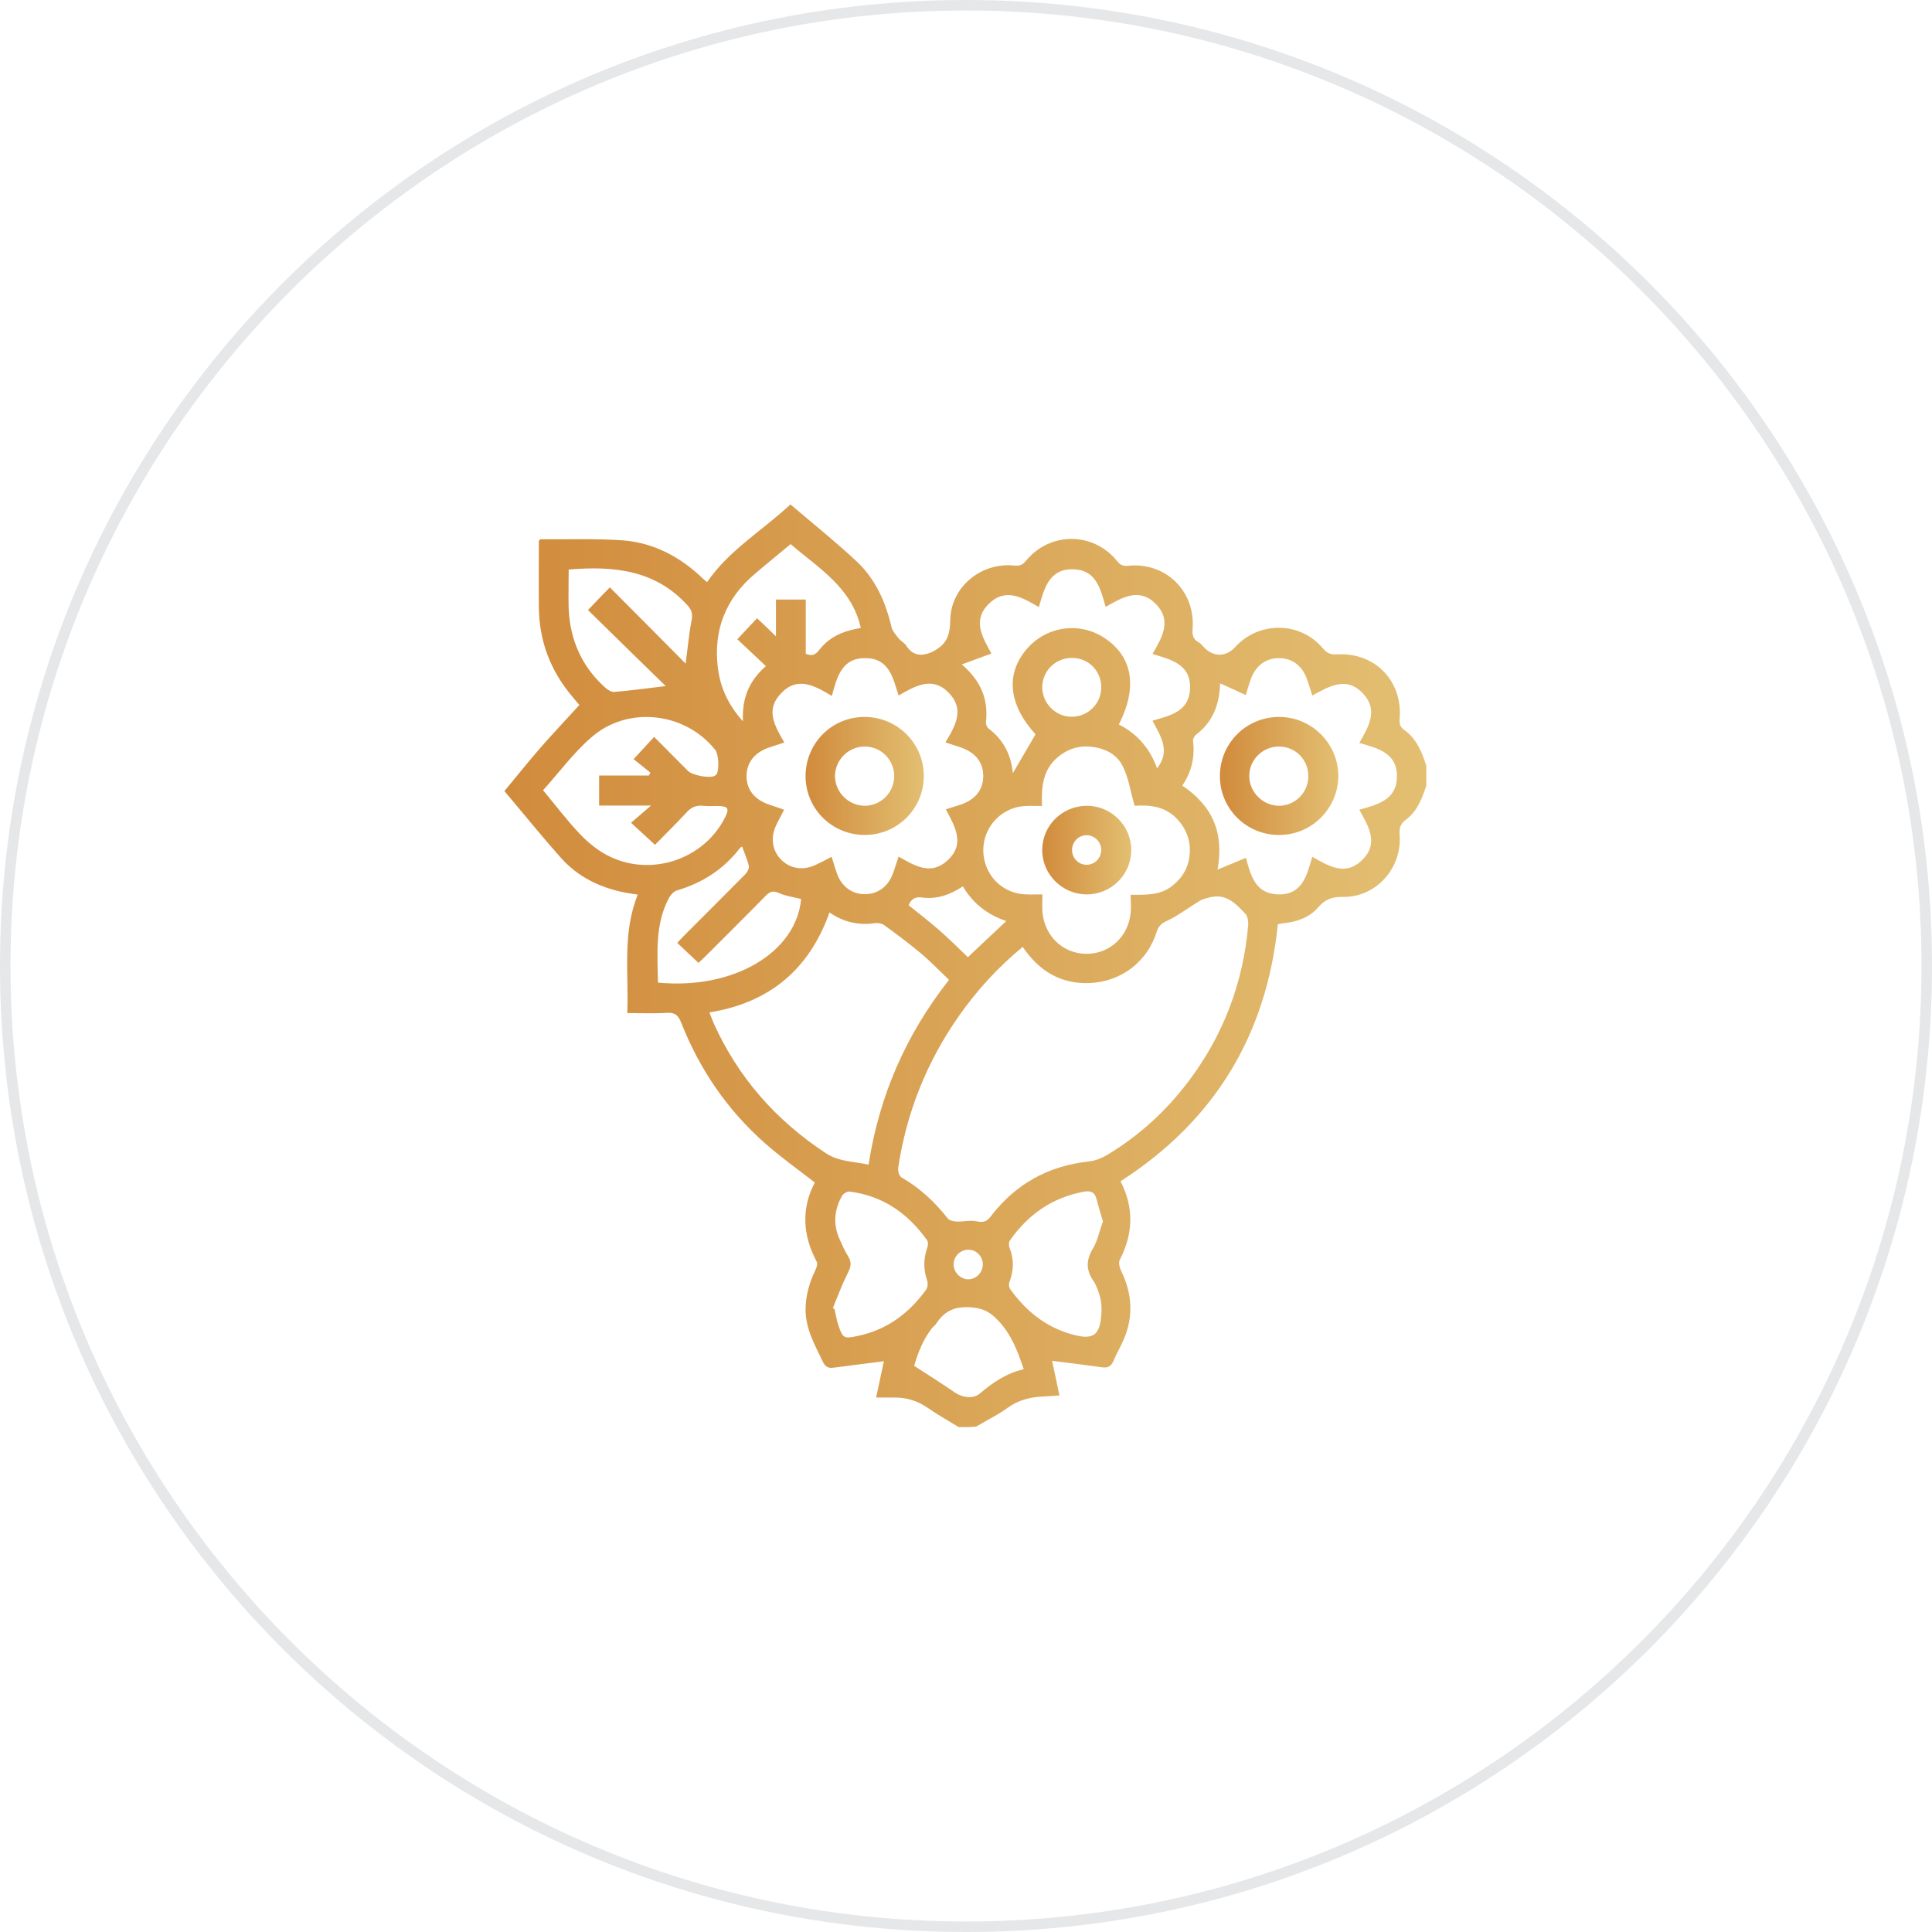 <?xml version="1.0" encoding="utf-8"?>
<!-- Generator: Adobe Illustrator 23.0.3, SVG Export Plug-In . SVG Version: 6.00 Build 0)  -->
<svg version="1.1" id="Layer_1" xmlns="http://www.w3.org/2000/svg" xmlns:xlink="http://www.w3.org/1999/xlink" x="0px" y="0px"
	 width="92px" height="92px" viewBox="0 0 92 92" style="enable-background:new 0 0 92 92;" xml:space="preserve">
<style type="text/css">
	.st0{fill:#E6E7E8;}
	.st1{fill:url(#SVGID_1_);}
	.st2{fill:url(#SVGID_2_);}
	.st3{fill:url(#SVGID_3_);}
	.st4{fill:url(#SVGID_4_);}
	.st5{fill:url(#SVGID_5_);}
	.st6{fill:url(#SVGID_6_);}
	.st7{fill:url(#SVGID_7_);}
	.st8{fill:url(#SVGID_8_);}
	.st9{fill:url(#SVGID_9_);}
	.st10{fill:url(#SVGID_10_);}
	.st11{fill:url(#SVGID_11_);}
	.st12{fill:url(#SVGID_12_);}
	.st13{fill:url(#SVGID_13_);}
	.st14{fill:url(#SVGID_14_);}
	.st15{fill:url(#SVGID_15_);}
	.st16{fill:url(#SVGID_16_);}
	.st17{fill:url(#SVGID_17_);}
	.st18{fill:url(#SVGID_18_);}
	.st19{fill:url(#SVGID_19_);}
	.st20{fill:url(#SVGID_20_);}
	.st21{fill:url(#SVGID_21_);}
	.st22{fill:url(#SVGID_22_);}
	.st23{fill:url(#SVGID_23_);}
	.st24{fill:url(#SVGID_24_);}
	.st25{fill:url(#SVGID_25_);}
	.st26{fill:url(#SVGID_26_);}
	.st27{fill:url(#SVGID_27_);}
	.st28{fill:url(#SVGID_28_);}
	.st29{fill:url(#SVGID_29_);}
	.st30{fill:url(#SVGID_30_);}
	.st31{fill:url(#SVGID_31_);}
	.st32{fill:url(#SVGID_32_);}
	.st33{fill:url(#SVGID_33_);}
	.st34{fill:url(#SVGID_34_);}
	.st35{fill:url(#SVGID_35_);}
</style>
<g>
	<path class="st0" d="M46,0.5c25.09,0,45.5,20.41,45.5,45.5S71.09,91.5,46,91.5S0.5,71.09,0.5,46S20.91,0.5,46,0.5 M46,0
		C20.59,0,0,20.59,0,46s20.59,46,46,46s46-20.59,46-46S71.41,0,46,0L46,0z"/>
</g>
<g>
	<linearGradient id="SVGID_1_" gradientUnits="userSpaceOnUse" x1="24.048" y1="46" x2="67.952" y2="46">
		<stop  offset="0" style="stop-color:#D18B3C"/>
		<stop  offset="1" style="stop-color:#E3BF72"/>
	</linearGradient>
	<path class="st1" d="M45.66,67.96c-0.49-0.3-1-0.58-1.47-0.91c-0.49-0.34-1.02-0.51-1.61-0.5c-0.27,0-0.53,0-0.86,0
		c0.14-0.64,0.26-1.22,0.37-1.73c-0.8,0.1-1.61,0.21-2.42,0.31c-0.24,0.03-0.38-0.06-0.49-0.29c-0.37-0.78-0.81-1.54-0.82-2.45
		c0-0.67,0.17-1.29,0.46-1.89c0.06-0.13,0.13-0.32,0.07-0.42c-0.67-1.26-0.74-2.53-0.09-3.77c-0.81-0.63-1.61-1.2-2.35-1.85
		c-1.81-1.59-3.14-3.54-4.02-5.78c-0.14-0.35-0.3-0.47-0.68-0.45c-0.6,0.04-1.2,0.01-1.88,0.01c0.08-1.89-0.25-3.78,0.5-5.64
		c-0.25-0.04-0.49-0.07-0.72-0.12c-1.13-0.24-2.14-0.74-2.92-1.61c-0.92-1.03-1.79-2.11-2.71-3.2c0.58-0.7,1.14-1.4,1.73-2.08
		c0.59-0.67,1.2-1.32,1.84-2.02c-0.07-0.08-0.2-0.23-0.32-0.38c-1.05-1.23-1.6-2.66-1.61-4.28c-0.01-1.06,0-2.11,0-3.16
		c0.04-0.03,0.06-0.07,0.08-0.07c1.3,0.01,2.6-0.04,3.9,0.05c1.49,0.11,2.76,0.79,3.83,1.82c0.06,0.06,0.13,0.11,0.2,0.17
		c1.05-1.53,2.63-2.45,3.97-3.7c1.07,0.91,2.14,1.77,3.14,2.7c0.9,0.84,1.39,1.93,1.67,3.13c0.05,0.21,0.22,0.39,0.36,0.57
		c0.1,0.12,0.26,0.19,0.34,0.32c0.24,0.37,0.55,0.51,0.97,0.4c0.19-0.05,0.37-0.14,0.53-0.25c0.48-0.32,0.59-0.75,0.6-1.35
		c0.02-1.58,1.46-2.77,3.04-2.61c0.26,0.03,0.41-0.03,0.57-0.23c1.14-1.39,3.2-1.38,4.33,0.01c0.15,0.19,0.29,0.26,0.53,0.23
		c1.79-0.18,3.21,1.21,3.07,3c-0.02,0.29,0.01,0.49,0.28,0.64c0.1,0.05,0.17,0.15,0.25,0.23c0.44,0.48,1.05,0.49,1.49,0.01
		c1.13-1.25,3.11-1.24,4.19,0.06c0.2,0.24,0.39,0.3,0.68,0.28c1.8-0.1,3.12,1.27,2.97,3.06c-0.02,0.23,0.01,0.39,0.22,0.54
		c0.59,0.42,0.84,1.05,1.05,1.71c0,0.31,0,0.63,0,0.94c-0.2,0.61-0.43,1.22-0.97,1.62c-0.26,0.2-0.33,0.4-0.3,0.72
		c0.12,1.59-1.12,2.98-2.69,2.96c-0.51-0.01-0.85,0.1-1.19,0.5c-0.39,0.45-0.95,0.67-1.55,0.74c-0.13,0.01-0.25,0.04-0.37,0.06
		c-0.54,5.3-3.03,9.37-7.49,12.24c0.65,1.27,0.6,2.51-0.04,3.75c-0.07,0.13,0,0.38,0.08,0.54c0.52,1.08,0.58,2.17,0.1,3.27
		c-0.14,0.33-0.33,0.63-0.46,0.96c-0.11,0.27-0.26,0.38-0.55,0.34c-0.79-0.11-1.59-0.21-2.39-0.31c0.11,0.51,0.23,1.07,0.35,1.65
		c-0.31,0.02-0.55,0.04-0.79,0.05c-0.61,0.03-1.17,0.17-1.68,0.54c-0.47,0.34-0.99,0.59-1.49,0.89
		C46.23,67.96,45.94,67.96,45.66,67.96z M48.7,45.09c-1.19,0.98-2.2,2.09-3.06,3.32c-1.52,2.18-2.48,4.59-2.87,7.21
		c-0.02,0.14,0.05,0.39,0.16,0.45c0.87,0.5,1.58,1.16,2.2,1.95c0.08,0.1,0.28,0.14,0.42,0.15c0.32,0.01,0.66-0.08,0.97-0.01
		c0.32,0.07,0.48,0,0.67-0.25c1.17-1.53,2.73-2.39,4.64-2.6c0.3-0.03,0.61-0.15,0.87-0.3c1.52-0.91,2.82-2.09,3.89-3.51
		c1.67-2.21,2.61-4.7,2.85-7.46c0.01-0.17-0.03-0.41-0.14-0.53c-0.46-0.49-0.93-0.99-1.72-0.77c-0.16,0.04-0.33,0.08-0.47,0.17
		c-0.5,0.3-0.96,0.66-1.48,0.91c-0.28,0.13-0.45,0.24-0.55,0.55c-0.43,1.41-1.67,2.36-3.14,2.44C50.55,46.88,49.5,46.27,48.7,45.09z
		 M39.5,43.45c-0.97,2.72-2.86,4.3-5.72,4.76c0.08,0.19,0.14,0.37,0.21,0.53c1.17,2.58,2.96,4.61,5.33,6.17
		c0.64,0.42,1.33,0.39,2.04,0.55c0.51-3.29,1.78-6.19,3.83-8.8c-0.46-0.44-0.89-0.89-1.36-1.28c-0.56-0.47-1.14-0.9-1.73-1.33
		c-0.11-0.08-0.3-0.11-0.44-0.09C40.89,44.07,40.18,43.92,39.5,43.45z M37.35,35.36c-0.25,0.08-0.45,0.14-0.65,0.21
		c-0.74,0.23-1.14,0.71-1.15,1.37c-0.01,0.66,0.38,1.15,1.12,1.39c0.22,0.07,0.44,0.15,0.67,0.23c-0.14,0.28-0.27,0.5-0.38,0.74
		c-0.28,0.58-0.19,1.2,0.23,1.63c0.43,0.44,1.05,0.54,1.66,0.25c0.24-0.11,0.48-0.24,0.75-0.38c0.1,0.3,0.17,0.56,0.26,0.81
		c0.22,0.61,0.72,0.97,1.32,0.97c0.61,0,1.1-0.35,1.33-0.96c0.1-0.26,0.18-0.53,0.28-0.83c0.76,0.43,1.52,0.91,2.31,0.2
		c0.88-0.79,0.38-1.62-0.06-2.45c0.26-0.08,0.46-0.15,0.66-0.21c0.74-0.24,1.12-0.71,1.12-1.38c0-0.67-0.39-1.14-1.13-1.38
		c-0.21-0.07-0.42-0.13-0.67-0.22c0.48-0.79,0.92-1.57,0.17-2.35c-0.79-0.82-1.6-0.34-2.4,0.12c-0.27-0.85-0.45-1.77-1.57-1.78
		c-1.14-0.02-1.36,0.9-1.61,1.8c-0.83-0.5-1.65-0.96-2.44-0.1C36.44,33.82,36.9,34.58,37.35,35.36z M58.1,32.54
		c-0.03,1.07-0.38,1.86-1.15,2.45c-0.07,0.06-0.15,0.19-0.14,0.28c0.1,0.78-0.07,1.49-0.51,2.14c1.42,0.95,2,2.23,1.68,4
		c0.5-0.21,0.91-0.38,1.35-0.56c0.23,0.85,0.45,1.7,1.51,1.74c1.17,0.04,1.39-0.89,1.65-1.79c0.79,0.45,1.58,0.93,2.37,0.16
		c0.81-0.79,0.32-1.59-0.13-2.4c0.88-0.25,1.78-0.47,1.79-1.58c0.01-1.13-0.91-1.35-1.79-1.6c0.44-0.78,0.92-1.56,0.18-2.35
		c-0.79-0.85-1.61-0.35-2.42,0.09c-0.09-0.29-0.17-0.53-0.25-0.77c-0.23-0.65-0.71-1.01-1.33-1.01c-0.65,0-1.13,0.37-1.36,1.03
		c-0.08,0.24-0.15,0.47-0.23,0.73C58.9,32.9,58.53,32.73,58.1,32.54z M54.03,38.37c-0.2-0.69-0.29-1.34-0.57-1.89
		c-0.31-0.62-0.94-0.89-1.64-0.93c-0.54-0.03-1.01,0.15-1.43,0.49c-0.73,0.6-0.81,1.43-0.77,2.34c-0.28,0-0.52-0.01-0.76,0
		c-1.42,0.05-2.38,1.45-1.92,2.8c0.28,0.83,1.03,1.38,1.91,1.41c0.25,0.01,0.5,0,0.79,0c0,0.33-0.02,0.58,0,0.84
		c0.1,1.15,0.98,1.98,2.08,1.99c1.11,0.01,2-0.8,2.12-1.94c0.03-0.28,0-0.56,0-0.87c0.72,0,1.38,0.03,1.95-0.4
		c0.57-0.44,0.87-1.01,0.87-1.73c0-0.54-0.19-1-0.54-1.41C55.53,38.39,54.75,38.32,54.03,38.37z M45.8,31.64
		c0.92,0.79,1.27,1.67,1.15,2.75c-0.01,0.09,0.04,0.23,0.11,0.29c0.75,0.56,1.1,1.32,1.17,2.14c0.33-0.57,0.7-1.2,1.08-1.85
		c-1.28-1.41-1.44-2.87-0.42-4.06c0.94-1.1,2.53-1.32,3.72-0.52c1.33,0.89,1.57,2.33,0.67,4.11c0.87,0.44,1.48,1.14,1.82,2.09
		c0.66-0.85,0.16-1.54-0.22-2.27c0.87-0.25,1.75-0.45,1.79-1.53c0.04-1.16-0.9-1.38-1.79-1.65c0.47-0.8,0.93-1.59,0.16-2.38
		c-0.79-0.8-1.6-0.31-2.39,0.14c-0.25-0.87-0.45-1.76-1.53-1.79c-1.15-0.04-1.39,0.89-1.65,1.8c-0.8-0.47-1.59-0.93-2.38-0.16
		c-0.81,0.8-0.3,1.6,0.12,2.37C46.74,31.29,46.32,31.45,45.8,31.64z M25.86,37.63c0.61,0.73,1.14,1.44,1.75,2.08
		c0.38,0.4,0.82,0.76,1.31,1.02c2.03,1.06,4.59,0.22,5.61-1.81c0.21-0.42,0.14-0.53-0.33-0.54c-0.24,0-0.49,0.02-0.73-0.01
		c-0.32-0.03-0.56,0.07-0.78,0.32c-0.5,0.54-1.03,1.06-1.5,1.54c-0.38-0.35-0.71-0.65-1.14-1.05c0.3-0.26,0.59-0.51,0.95-0.82
		c-0.9,0-1.69,0-2.47,0c0-0.48,0-0.92,0-1.43c0.81,0,1.59,0,2.37,0c0.02-0.05,0.05-0.1,0.07-0.14c-0.29-0.23-0.58-0.46-0.8-0.64
		c0.35-0.38,0.66-0.71,0.98-1.06c0.54,0.54,1.07,1.08,1.6,1.61c0.22,0.22,1,0.37,1.27,0.25c0.04-0.02,0.07-0.04,0.1-0.08
		c0.14-0.2,0.1-0.96-0.06-1.16c-1.44-1.81-4.19-2.12-5.92-0.58C27.3,35.86,26.63,36.78,25.86,37.63z M39.66,62.29
		c0.03,0.02,0.05,0.03,0.08,0.05c0.06,0.26,0.1,0.53,0.19,0.79c0.21,0.61,0.27,0.62,0.9,0.49c1.4-0.29,2.46-1.08,3.28-2.22
		c0.07-0.1,0.08-0.29,0.04-0.42c-0.18-0.52-0.18-1.03,0-1.55c0.04-0.11,0.06-0.27,0.01-0.35c-0.91-1.29-2.11-2.14-3.71-2.34
		c-0.11-0.01-0.29,0.1-0.35,0.2c-0.38,0.67-0.44,1.38-0.11,2.09c0.12,0.27,0.24,0.55,0.4,0.8c0.16,0.26,0.14,0.48,0,0.75
		C40.11,61.14,39.89,61.72,39.66,62.29z M52.52,58.16c-0.12-0.4-0.22-0.74-0.31-1.08c-0.09-0.33-0.3-0.39-0.61-0.33
		c-1.5,0.28-2.65,1.09-3.51,2.32c-0.06,0.08-0.06,0.24-0.02,0.34c0.22,0.55,0.21,1.08,0,1.63c-0.04,0.1-0.03,0.26,0.03,0.34
		c0.74,1.04,1.69,1.81,2.94,2.16c1.03,0.29,1.35,0.06,1.41-1.03c0.01-0.24,0-0.49-0.06-0.72c-0.07-0.27-0.17-0.56-0.32-0.79
		c-0.38-0.55-0.35-1.03,0-1.59C52.28,59.03,52.37,58.57,52.52,58.16z M36.47,31.72c-0.49-0.46-0.94-0.89-1.36-1.28
		c0.32-0.34,0.62-0.66,0.94-1c0.28,0.26,0.55,0.52,0.9,0.86c0-0.66,0-1.21,0-1.75c0.5,0,0.95,0,1.42,0c0,0.89,0,1.74,0,2.58
		c0.3,0.13,0.46,0.05,0.64-0.18c0.37-0.48,0.87-0.78,1.45-0.93c0.17-0.05,0.35-0.08,0.53-0.12c-0.43-1.93-2.01-2.84-3.34-3.99
		c-0.59,0.49-1.17,0.96-1.73,1.44c-1.36,1.16-1.95,2.65-1.74,4.42c0.11,0.95,0.49,1.79,1.2,2.58
		C35.33,33.29,35.63,32.46,36.47,31.72z M31.33,46.79c3.59,0.35,6.58-1.42,6.82-3.98c-0.36-0.09-0.74-0.14-1.07-0.29
		c-0.28-0.12-0.42-0.06-0.62,0.14c-0.96,0.98-1.93,1.94-2.9,2.91c-0.11,0.11-0.22,0.21-0.3,0.28c-0.35-0.33-0.67-0.63-1.01-0.95
		c0.11-0.12,0.21-0.23,0.32-0.34c0.98-0.98,1.96-1.96,2.93-2.94c0.09-0.09,0.18-0.27,0.16-0.38c-0.07-0.31-0.21-0.61-0.32-0.93
		c-0.04,0.03-0.08,0.04-0.1,0.07c-0.78,1.01-1.78,1.66-3,2.02c-0.15,0.04-0.3,0.21-0.38,0.35C31.18,44.02,31.31,45.4,31.33,46.79z
		 M27.08,27.12c0,0.65-0.02,1.26,0,1.88c0.07,1.5,0.64,2.77,1.77,3.77c0.11,0.09,0.27,0.19,0.4,0.18c0.81-0.07,1.62-0.18,2.45-0.28
		c-1.21-1.18-2.47-2.41-3.7-3.62c0.36-0.38,0.67-0.7,1.04-1.08c1.22,1.22,2.43,2.44,3.61,3.63c0.09-0.67,0.15-1.36,0.28-2.04
		c0.06-0.3,0.02-0.5-0.18-0.72C31.22,27.14,29.24,26.94,27.08,27.12z M48.75,65.2c-0.29-0.86-0.59-1.65-1.21-2.31
		c-0.4-0.42-0.72-0.6-1.35-0.64c-0.79-0.04-1.24,0.21-1.62,0.8c-0.04,0.06-0.1,0.1-0.15,0.15c-0.48,0.58-0.72,1.27-0.89,1.84
		c0.7,0.45,1.33,0.85,1.94,1.27c0.37,0.25,0.88,0.32,1.2,0.04C47.28,65.83,47.93,65.39,48.75,65.2z M43.27,43.11
		c0.49,0.39,0.98,0.77,1.45,1.18c0.47,0.41,0.91,0.85,1.37,1.29c0.6-0.57,1.2-1.13,1.83-1.72c-0.92-0.31-1.59-0.85-2.07-1.65
		c-0.61,0.4-1.24,0.62-1.93,0.53C43.59,42.69,43.4,42.79,43.27,43.11z M51.06,31.33c-0.79-0.01-1.42,0.61-1.43,1.39
		c0,0.77,0.64,1.42,1.41,1.41c0.76,0,1.39-0.61,1.4-1.38C52.45,31.96,51.85,31.34,51.06,31.33z M46.8,60.19
		c-0.01-0.39-0.34-0.7-0.72-0.68c-0.37,0.02-0.67,0.33-0.67,0.7c0,0.38,0.33,0.71,0.71,0.71C46.5,60.91,46.81,60.58,46.8,60.19z"/>
	<linearGradient id="SVGID_2_" gradientUnits="userSpaceOnUse" x1="38.364" y1="36.955" x2="43.995" y2="36.955">
		<stop  offset="0" style="stop-color:#D18B3C"/>
		<stop  offset="1" style="stop-color:#E3BF72"/>
	</linearGradient>
	<path class="st2" d="M41.18,39.76c-1.56,0-2.81-1.24-2.82-2.79c0-1.58,1.25-2.84,2.83-2.83c1.55,0.01,2.81,1.27,2.8,2.82
		C43.99,38.51,42.73,39.76,41.18,39.76z M41.19,35.55c-0.78-0.01-1.42,0.63-1.43,1.4c0,0.77,0.65,1.42,1.42,1.42
		c0.76,0,1.39-0.62,1.4-1.39C42.59,36.19,41.97,35.56,41.19,35.55z"/>
	<linearGradient id="SVGID_3_" gradientUnits="userSpaceOnUse" x1="58.09" y1="36.955" x2="63.728" y2="36.955">
		<stop  offset="0" style="stop-color:#D18B3C"/>
		<stop  offset="1" style="stop-color:#E3BF72"/>
	</linearGradient>
	<path class="st3" d="M60.92,39.76c-1.56,0.01-2.82-1.24-2.83-2.78c-0.01-1.58,1.25-2.84,2.82-2.84c1.55,0,2.81,1.26,2.82,2.8
		C63.73,38.49,62.47,39.76,60.92,39.76z M62.3,36.97c0.01-0.79-0.61-1.42-1.4-1.42c-0.78,0-1.42,0.64-1.41,1.41
		c0,0.75,0.63,1.39,1.39,1.41C61.66,38.38,62.3,37.75,62.3,36.97z"/>
	<linearGradient id="SVGID_4_" gradientUnits="userSpaceOnUse" x1="49.627" y1="40.48" x2="53.862" y2="40.48">
		<stop  offset="0" style="stop-color:#D18B3C"/>
		<stop  offset="1" style="stop-color:#E3BF72"/>
	</linearGradient>
	<path class="st4" d="M51.77,38.37c1.15,0.01,2.1,0.95,2.1,2.11c0,1.17-0.96,2.12-2.14,2.11c-1.15-0.01-2.1-0.95-2.1-2.11
		C49.63,39.31,50.58,38.37,51.77,38.37z M51.76,41.18c0.39-0.01,0.69-0.34,0.68-0.73c-0.01-0.37-0.32-0.67-0.69-0.68
		c-0.39,0-0.7,0.32-0.7,0.71C51.05,40.88,51.38,41.19,51.76,41.18z"/>
</g>
</svg>
